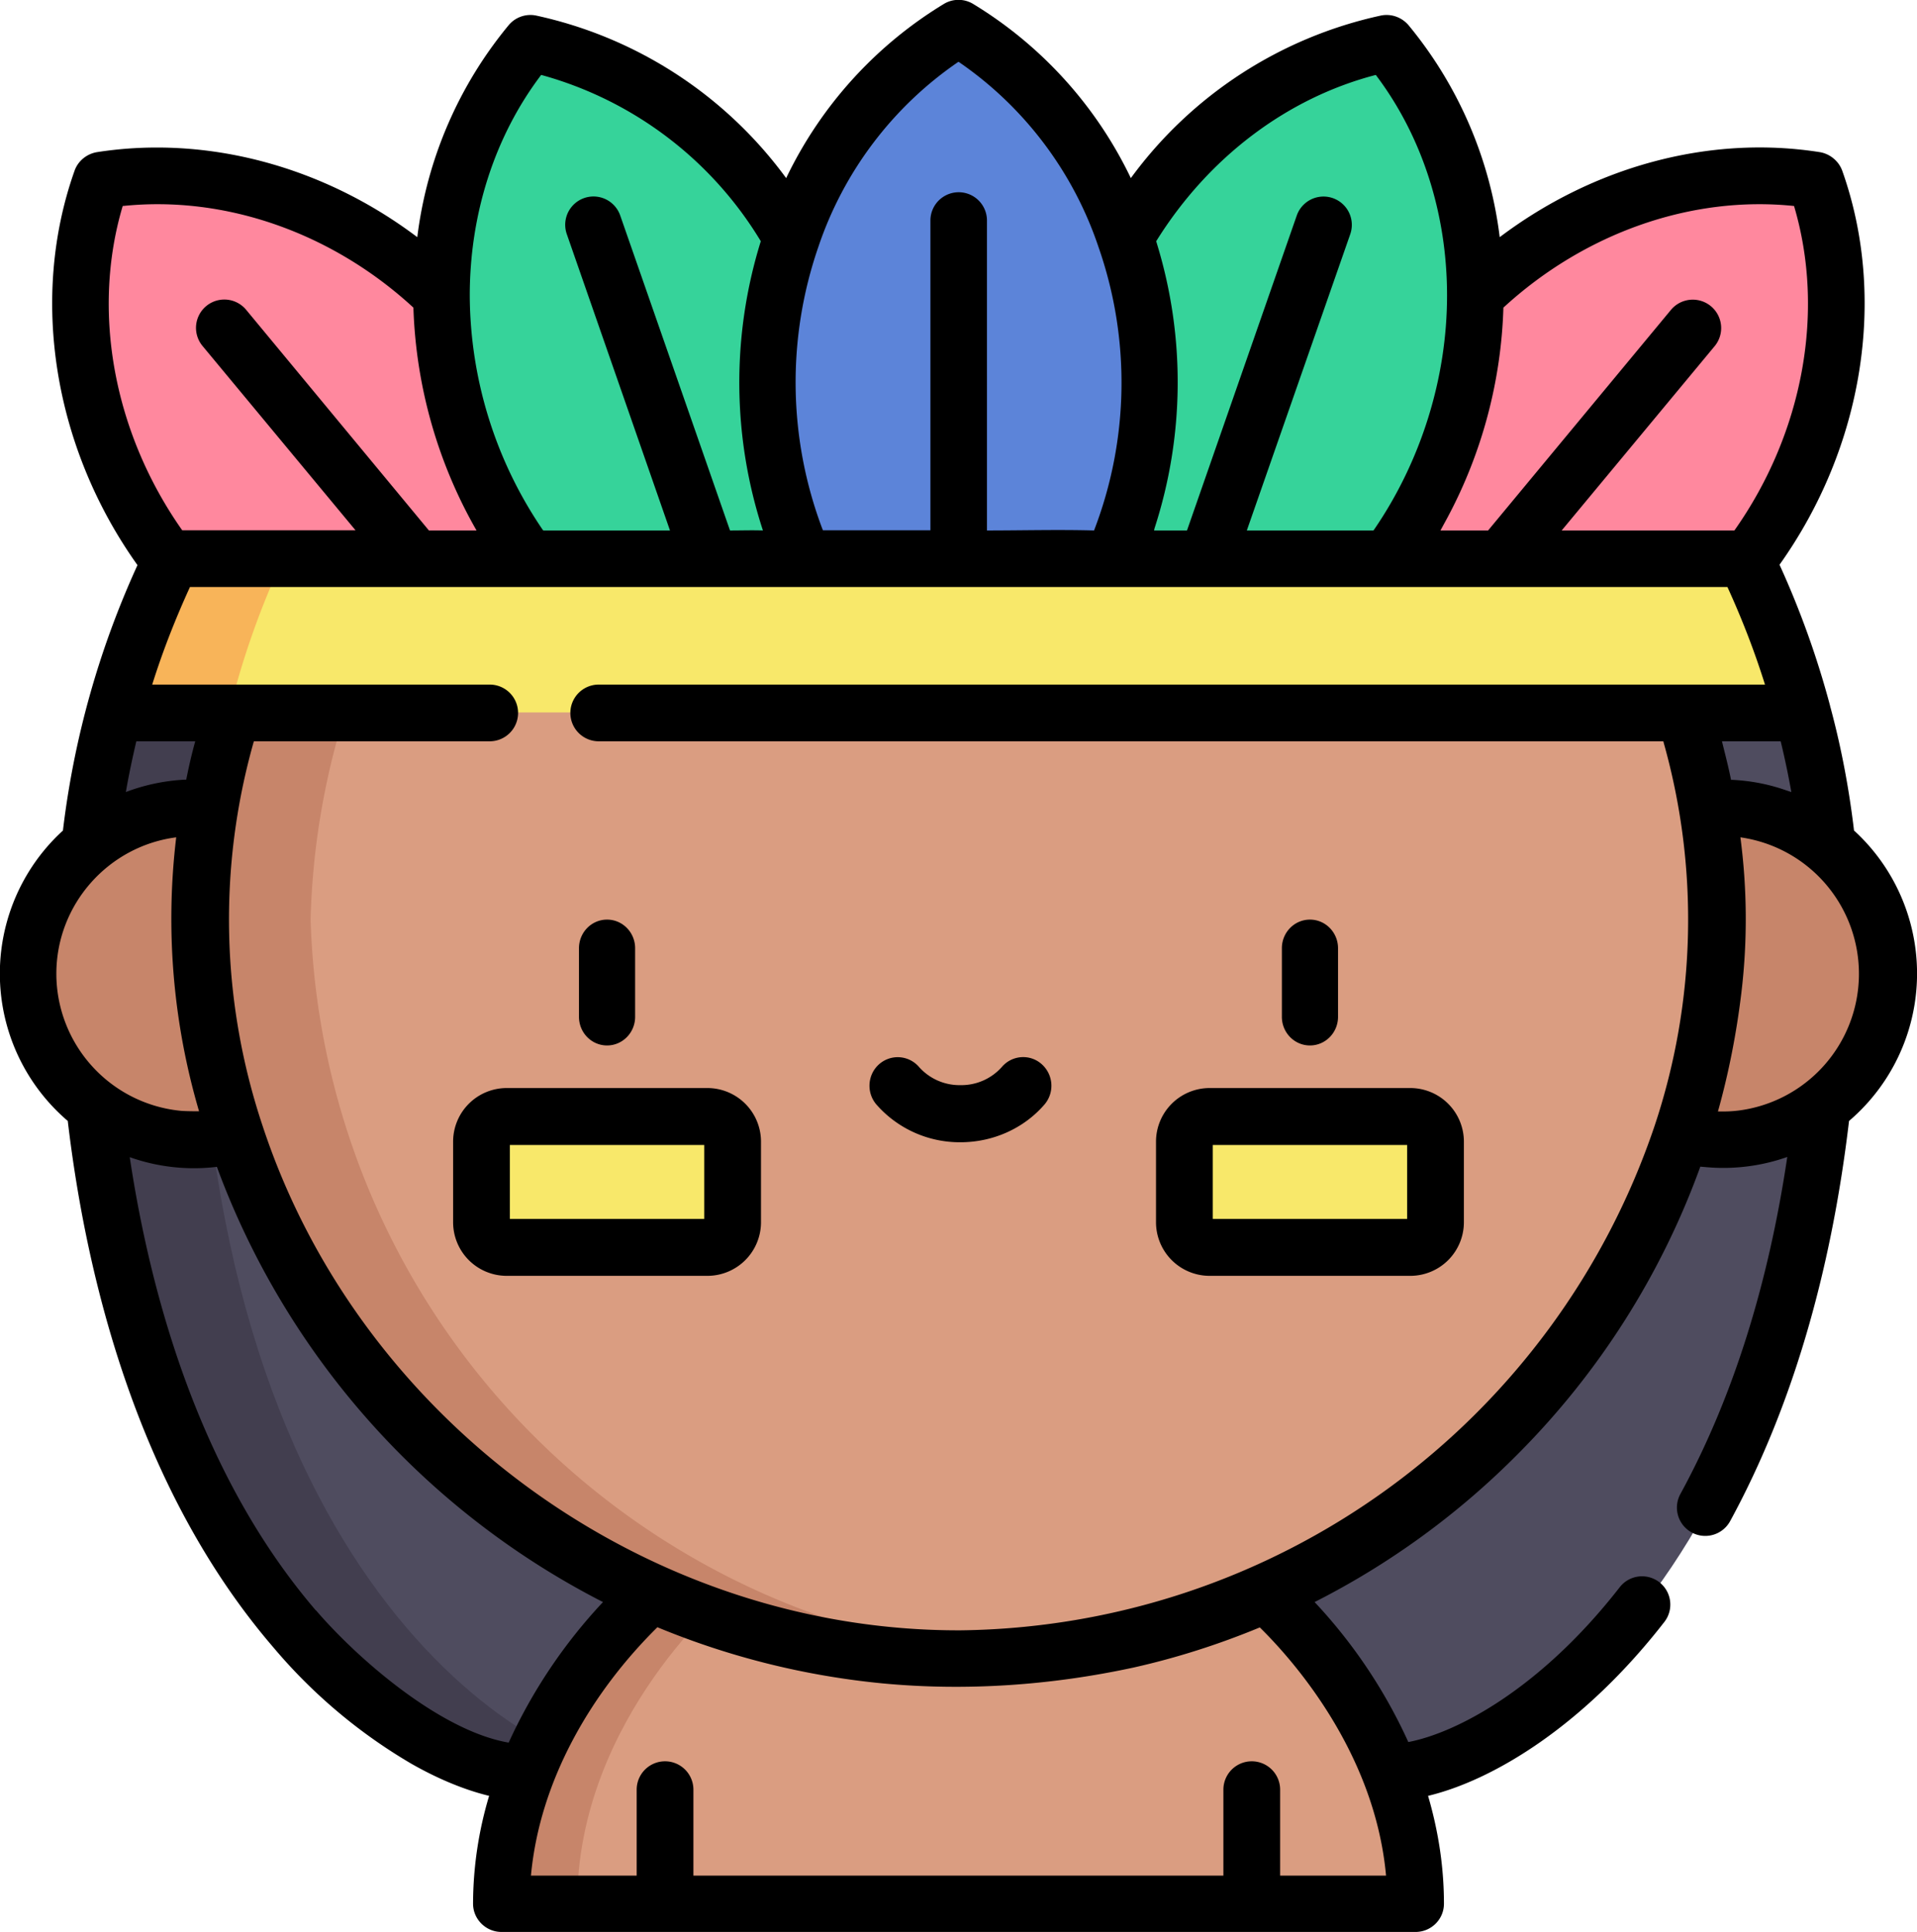 <svg xmlns="http://www.w3.org/2000/svg" viewBox="0 0 990 998"><g fill="none" fill-rule="nonzero"><path fill="#4F4C5F" d="M44 476v-3.2c1-35.8 6.2-71 15.3-105L496.5 328l435.3 39.9c9 33.9 14.2 69 15.2 105v3.1H44Z"/><path fill="#423E4F" d="M59.2 368c-9 34.2-14.2 69.6-15.2 105.8v3.2h77.8v-3.2c1-36.2 6.1-71.6 15.2-105.8H59.2Z"/><path fill="#4F4C5F" d="M947 477c0 335.8-171.7 439-228.4 439H272.4C215.7 916 44 812.8 44 477h903Z"/><path fill="#423E4F" d="M102.5 477H44c0 335.8 171.7 439 228.5 439H331c-56.8 0-228.5-103.1-228.5-439Z"/><circle cx="889" cy="503" r="86" fill="#C7856A"/><path fill="#DA9D81" d="M653.2 822H337.8S259 887.1 259 983h473c0-95.9-78.8-161-78.8-161Z"/><path fill="#C7856A" d="M377 822h-39.1S259 887.1 259 983h39.1c0-95.9 78.9-161 78.9-161Z"/><path fill="#DA9D81" d="M182.4 249A390.4 390.4 0 0 0 103 474.8 393.6 393.6 0 0 0 496.6 857 392.8 392.8 0 0 0 888 474.8 391.2 391.2 0 0 0 809 249H182.4Z"/><path fill="#C7856A" d="M160.4 474.8A390.2 390.2 0 0 1 239.8 249h-58.5a390.8 390.8 0 0 0-73.7 168.8 85.8 85.8 0 1 0-7.8 171.1c8 0 15-1.1 21.2-3.2a394.3 394.3 0 0 0 403 270.2 394 394 0 0 1-363.6-381Z"/><path fill="#F8E86A" d="M366 577H262a13 13 0 0 0-13 13v42a13 13 0 0 0 13 13h104a13 13 0 0 0 13-13v-42a13 13 0 0 0-13-13ZM624 577h104a13 13 0 0 1 13 13v42a13 13 0 0 1-13 13H624a13 13 0 0 1-13-13v-42a13 13 0 0 1 13-13Z"/><path fill="#FF889E" d="M295 288c-4.4-40.9-21.1-82-50.5-117.4-50.6-60.6-125.2-88-192.7-77.4C30 154.5 41.1 228.6 86.2 288H295Z"/><path fill="#36D39A" d="M273.1 289H434c9.6-39.4 8.2-83.2-6.7-126-26-74.6-86.5-126.4-153.5-140-43.9 52.3-59 130.3-32.9 205 8 22.6 19 43 32.3 61Z"/><path fill="#FF889E" d="M903.8 288c45.1-59.4 56.2-133.5 34.4-194.8C870.7 82.6 796 110 745.5 170.6A220.7 220.7 0 0 0 695 288h208.8Z"/><path fill="#36D39A" d="M717.9 289c13.4-18 24.4-38.4 32.3-61 26-74.7 11-152.7-33-205-67 13.6-127.3 65.4-153.4 140a221.7 221.7 0 0 0-6.7 126H718Z"/><path fill="#5C84D9" d="M575 289c12.2-27.5 19-58.4 19-91.1 0-79.2-39.9-148-98.5-182.9C436.9 50 397 118.7 397 197.9c0 32.7 6.8 63.6 19 91.1h159Z"/><path fill="#F8E86A" d="M932 368H60a430.4 430.4 0 0 1 27.7-79h816.5a432.2 432.2 0 0 1 27.8 79Z"/><path fill="#F8B459" d="M87.7 289A431.2 431.2 0 0 0 60 368h58.3a431.2 431.2 0 0 1 27.7-79H87.7Z"/><path fill="#000" d="M676.5 540c8 0 14.5-6.6 14.5-14.8v-35.4c0-8.2-6.5-14.8-14.5-14.8s-14.5 6.6-14.5 14.8v35.4c0 8.2 6.5 14.8 14.5 14.8ZM313.5 540c8 0 14.5-6.6 14.5-14.8v-35.4c0-8.2-6.5-14.8-14.5-14.8s-14.5 6.6-14.5 14.8v35.4c0 8.2 6.5 14.8 14.5 14.8ZM538 549.7c-6-5.4-15.3-4.8-20.6 1.4a28 28 0 0 1-21.4 9.4 28 28 0 0 1-21.4-9.4 14.5 14.5 0 0 0-20.6-1.4c-6 5.3-6.7 14.6-1.4 20.8A57.2 57.2 0 0 0 496 590c16.8 0 32.7-7.1 43.4-19.5a14.9 14.9 0 0 0-1.4-20.8ZM365.4 562H261.6a27.7 27.7 0 0 0-27.6 27.7v41.6a27.7 27.7 0 0 0 27.6 27.7h103.8a27.7 27.7 0 0 0 27.6-27.7v-41.6a27.7 27.7 0 0 0-27.6-27.7Zm-1.7 67.6H263.3v-38.2h100.4v38.2ZM728.4 562H624.6a27.7 27.7 0 0 0-27.6 27.7v41.6a27.7 27.7 0 0 0 27.6 27.7h103.8a27.7 27.7 0 0 0 27.6-27.7v-41.6a27.7 27.7 0 0 0-27.6-27.7Zm-1.7 67.6H626.3v-38.2h100.4v38.2Z"/><path fill="#000" d="M957.5 429.2c-2.6-22-6.7-43.7-12.4-64.6v-.1a460.8 460.8 0 0 0-26.1-72.8c43.2-60.7 55.7-137.9 32.4-203.5-1.8-5-6.3-8.7-11.5-9.6-57-9-116.9 7.3-165.4 43.9A212.5 212.5 0 0 0 727.4 13c-3.5-4.1-8.9-6-14.1-5A217 217 0 0 0 584 92a212.7 212.7 0 0 0-81.5-90 14.6 14.6 0 0 0-15 0A212.7 212.7 0 0 0 406 92 217 217 0 0 0 276.7 8c-5.2-1-10.6.9-14 5a212.5 212.5 0 0 0-47.2 109.5C167 85.9 107 69.7 50 78.6c-5.2.9-9.7 4.5-11.5 9.6-23.3 65.7-10.8 143 32.5 203.7A459.9 459.9 0 0 0 32.5 429a100.1 100.1 0 0 0 2.5 150c9.4 79.8 35.6 189.7 106 271.7a274.6 274.6 0 0 0 71.6 60.4c13.9 7.9 27.6 13.5 40 16.5a195.2 195.2 0 0 0-8.3 55.7c0 8 6.6 14.6 14.7 14.6h472c8.1 0 14.7-6.5 14.7-14.6 0-20-3.2-38.6-8.2-55.7 34.5-8.3 81-37 122-89.8a14.6 14.6 0 0 0-23-18c-40.6 52.2-84 75.2-109.2 80a266.6 266.6 0 0 0-48.4-72.3 406.6 406.6 0 0 0 105.4-76.9 406 406 0 0 0 93.8-148l3.5.3a99.1 99.1 0 0 0 41.4-5.3c-9.9 66.6-28.4 125-55.2 174.1a14.6 14.6 0 0 0 25.7 14c31.4-57.7 52-127.2 61.4-206.7a100.1 100.1 0 0 0 2.6-150Zm-65.4-126c7.5 16.4 14 33.2 19.4 50.4H309.2a14.6 14.6 0 0 0 0 29.3H859l.2.8a336.6 336.6 0 0 1-4.7 197.8A383 383 0 0 1 496 842.1c-161.3.5-310-107.6-360.4-260.6a336.2 336.2 0 0 1-4.5-198.6h121.8a14.6 14.6 0 0 0 0-29.3H78.6c5.4-17.2 12-34 19.5-50.4h794Zm29.1 104.6c-8.6-2.9-17.7-4.6-26.8-5h-.5v-.3c-1.3-6.5-3-13-4.6-19.5v-.1h30.3a433 433 0 0 1 5.5 26.2l-3.9-1.3Zm5.3-301.4c16.2 54.5 4.7 117.3-30.8 167.6h-89.2l79-95.2a14.6 14.6 0 0 0-22.6-18.7L768.5 274h-24.6l3.8-7a245.8 245.8 0 0 0 28.7-108v-.1c42.2-38.8 97.4-58 150.1-52.5Zm-329.4 18.2c26.9-43.3 67.6-74 113.4-85.9 24.2 32 36.8 72.2 36.8 113.9 0 42.8-13.5 85.7-37.7 121l-.3.4h-65.4l53.4-153a14.6 14.6 0 0 0-27.6-9.7L613 274h-17l.2-1a244 244 0 0 0 1.4-146.7l-.5-1.7ZM495 31.9a188.6 188.6 0 0 1 72.3 95.7A212.5 212.5 0 0 1 565 274c-18.4-.5-36.9 0-55.3 0V113.9a14.6 14.6 0 1 0-29.2 0v160H425l-.3-.7a214.3 214.3 0 0 1-2.1-145.6A188.6 188.6 0 0 1 495 31.9Zm-215.5 6.8a191.7 191.7 0 0 1 113.4 85.9A245.5 245.5 0 0 0 394 274c-5.6-.2-11.3 0-17 0l-56.7-162.7a14.6 14.6 0 1 0-27.6 9.6L346 274h-65.4l-.3-.3a216.4 216.4 0 0 1-37.7-121c0-41.7 12.6-81.9 36.8-113.9Zm-216 67.7c52.7-5.5 107.9 13.7 150 52.5v.1c1.3 40.3 12.5 80 32.6 115h-24.6L127.1 160a14.6 14.6 0 1 0-22.5 18.7l79 95.2H94.1c-35.4-50.3-47-113-30.7-167.6Zm7 276.5h30.3v.1c-1.8 6.5-3.3 13-4.6 19.6v.1h-.6a100.3 100.3 0 0 0-30.6 6.4c1.5-8.8 3.4-17.6 5.4-26.2ZM29.1 503c0-36 27-66 61.9-70.5A352.7 352.7 0 0 0 102.8 574c-.9 0-7.6 0-10-.3A71.2 71.2 0 0 1 29.1 503Zm134 328.8C103.7 762.5 78 670.7 67 597.7a99 99 0 0 0 45 5 412.8 412.8 0 0 0 199.4 224.8 270 270 0 0 0-48.7 72.6c-35-6-77.6-42.8-99.5-68.3Zm498 137v-44.4a14.6 14.6 0 1 0-29.3 0v44.4H358.1v-44.4a14.6 14.6 0 1 0-29.3 0v44.4h-54.6c4.5-48.9 30.9-94.3 65.3-128.3 36.9 15.3 76 25.1 116.2 29 43.3 4.1 87.3 1 129.8-8.2 22.3-5 44.1-12 65.1-20.7 17.3 17 59.4 64.6 65.2 128.2h-54.6Zm236-395.1c-2.5.3-5 .4-7.5.4h-2.4c5.6-20 9.6-40.5 12.1-61.3 3.2-26.7 3-53.7-.5-80.3a71.2 71.2 0 0 1-1.6 141.2Z"/></g></svg>